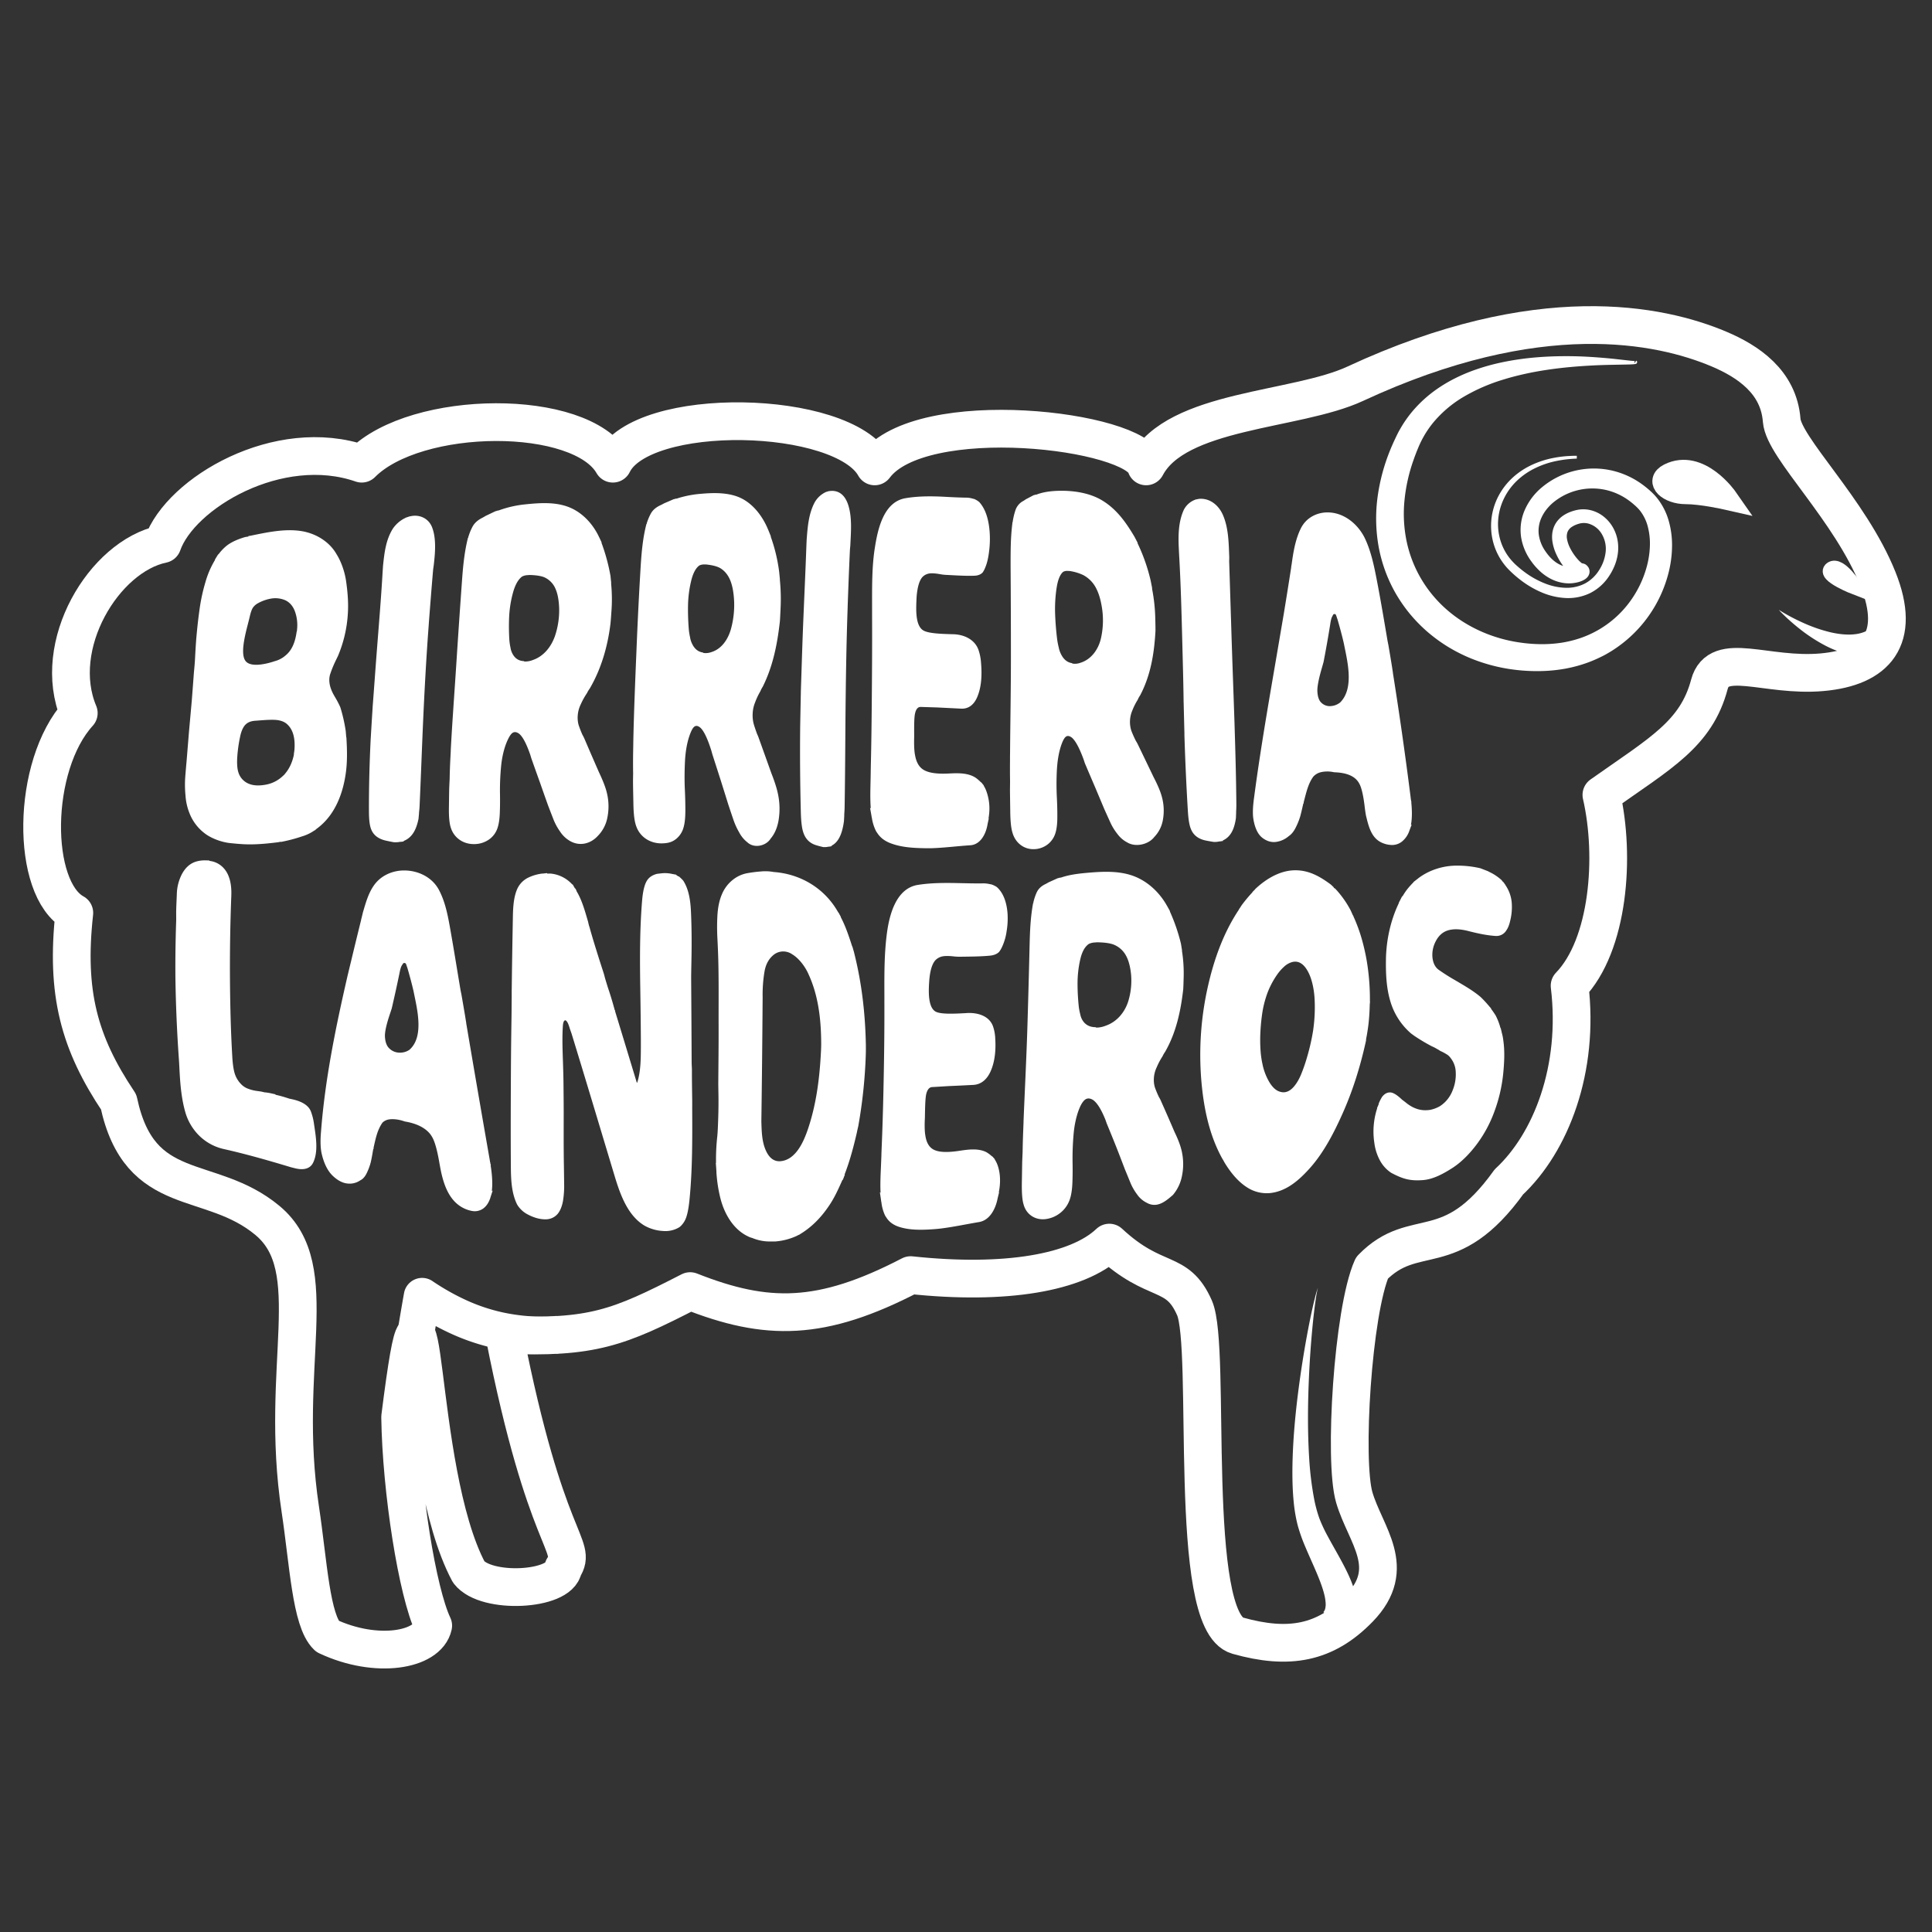 <svg xmlns="http://www.w3.org/2000/svg" viewBox="0 0 2048 2048"><rect x="0" y="0" width="2048" height="2048" fill="#333333" stroke="none"/><defs><style>.cls-1,.cls-2,.cls-3{fill:none;stroke:#fff;}.cls-color{fill: #fff;}.cls-1{stroke-linejoin:round;stroke-width:40px;}.cls-2,.cls-3{stroke-miterlimit:10;}.cls-2{stroke-width:24px;}.cls-3{stroke-width:15px;}</style></defs><g id="Calque_2" data-name="Calque 2"><path class="cls-1" d="M1888.66,445.6c2.19,28.92,72.51,94.45,102,168.06,25.43,63.41-1.89,93.83-59.18,98.93-59.37,5.3-109.81-23.23-119.44,12.84-14.09,52.78-51.68,72.76-114.49,117.19,15.07,65.36,7.8,159.4-33.71,202.3,10.72,88.46-19.92,166.58-64.34,207.94-62.67,87.32-99.58,44.43-145.14,91.17-20.34,45.77-30.18,204.54-18.76,243.35,11.77,40,47,74.56,5.2,117.67-36,37.1-74.58,44.07-128.82,28.81s-27.12-305.08-45.76-347.45-41.14-23.44-90.3-69.2c-33.89,32.2-110.29,45.19-210.63,34.46-94.6,49.16-152.35,49.14-233.7,16.94-75.93,39-103.82,50.26-197,46.37,43.87,223.47,78.34,222.7,62.46,247.28-3.39,23.73-81.75,28.15-100.13,4.22-59-110.17-43.63-394.88-72.76-164.37,1.14,78.21,18.17,185.53,35.07,221.15-5.62,26.1-60.09,35.74-112.34,11.19-17.25-16.43-20-77.94-28.6-134.81-22.95-151.62,26.29-255-34.72-305.87s-135.44-20.54-157.79-125.62c-42-62.71-56.31-115.7-47-200.45-46.29-25.42-46.18-155.87,4.73-211.8-30.12-71.77,26.72-166.19,88.71-179.12,19-54.24,123.09-115.8,211.23-85.26,57.72-58.12,232.32-59.35,266.22,0,30.51-62.74,243.63-58.19,277.53,2.86,49.16-66.14,277.53-38.6,287.75,0,32.2-61,158.91-58.46,221.63-87.59,194.55-90.39,323.3-63.11,385.64-36.77C1852.91,383,1885.57,404.74,1888.66,445.6Z"/><path class="cls-color" d="M1397.05,1365a111.47,111.47,0,0,0-2.14,11.16c-.57,3.74-1.07,7.49-1.54,11.25-.93,7.51-1.71,15-2.41,22.58q-2.09,22.62-3.19,45.27c-1.46,30.17-1.85,60.42,0,90.23a340.31,340.31,0,0,0,5.34,43.84,140.63,140.63,0,0,0,5.49,20.26,157.54,157.54,0,0,0,8.9,19c3.45,6.43,7.19,12.94,10.93,19.67s7.52,13.68,11,21.21c1.73,3.76,3.37,7.69,4.83,11.89a82.52,82.52,0,0,1,3.53,13.6,54,54,0,0,1,.34,16.26,43.36,43.36,0,0,1-6.46,17.5l-28.87-19.79a8.07,8.07,0,0,0,1.9-3.46,19.2,19.2,0,0,0,.52-6.39,47.59,47.59,0,0,0-1.36-8.57c-.73-3.06-1.7-6.26-2.83-9.51-2.26-6.51-5.09-13.23-8.08-20.07s-6.17-13.83-9.21-21.09a178.71,178.71,0,0,1-8.18-23.12,163.54,163.54,0,0,1-4.14-24.14c-.79-7.93-1.2-15.77-1.35-23.56s-.07-15.53.17-23.24c1-30.83,4.4-61.2,8.79-91.36q3.32-22.61,7.58-45c1.44-7.47,2.94-14.93,4.6-22.35.83-3.71,1.69-7.41,2.63-11.09A112.32,112.32,0,0,1,1397.05,1365Z"/><path class="cls-color" d="M432.21,1483.21a113.32,113.32,0,0,1-4-14.2c-.56-2.4-1-4.79-1.48-7.19s-.93-4.79-1.31-7.19c-.77-4.78-1.55-9.58-2.15-14.36s-1.24-9.56-1.74-14.33c-.26-2.39-.48-4.77-.71-7.16-.11-1.19-.26-2.39-.3-3.56a16.8,16.8,0,0,1,.27-3.48c.45-2.28,1.25-4.5,1.64-6.78l1.14-6.85c1.53-9.14,3.09-18.2,4.74-27.4a19.48,19.48,0,0,1,30-12.78l.11.08A248.23,248.23,0,0,0,495,1378.59a192.16,192.16,0,0,0,39,12.84,204.59,204.59,0,0,0,41.12,4.32l5.24,0c1.75,0,3.5-.1,5.25-.14a8.16,8.16,0,0,0,1.31-.09c.44-.09.87-.26,1.31-.38a2.87,2.87,0,0,1,2.66.47c1.82,1.07,3.67,2.05,5.54,3.06,7.49,4.15,15.35,8.32,23.71,13.29a129.36,129.36,0,0,1-21.33,18.3c-1.9,1.28-3.82,2.58-5.77,3.8a3.71,3.71,0,0,1-3,.77c-.51-.08-1-.19-1.53-.23a11,11,0,0,0-1.52,0c-2,0-4,.14-6.07.15l-6.1,0a243.33,243.33,0,0,1-48.91-5.17A231.06,231.06,0,0,1,479,1414.16a286.38,286.38,0,0,1-42.35-23.78l30.06-12.71c-1.6,8.88-3.15,17.91-4.65,26.87l-1.11,6.74c-.36,2.25-.28,4.56-.57,6.82a15.65,15.65,0,0,1-.82,3.32c-.4,1.09-.9,2.15-1.37,3.23l-2.83,6.46c-1.88,4.3-3.84,8.6-5.77,12.91s-3.9,8.61-5.83,12.93l-5.88,13C436,1474.3,434,1478.64,432.21,1483.21Z"/></g><g id="Calque_3" data-name="Calque 3"><path class="cls-color" d="M1734.43,382.31a2.36,2.36,0,0,1,.69.62c.71.28.05,2.69-.53,2.51a2.76,2.76,0,0,1-.8.34l-.51.12c-.61.11-1.14.16-1.67.21-1,.09-2.07.14-3.09.19-2,.07-4,.11-6,.15l-12,.23c-8,.13-15.94.38-23.87.81-15.85.86-31.62,2.26-47.16,4.62-7.76,1.16-15.47,2.56-23.08,4.25s-15.13,3.61-22.5,5.9a194,194,0,0,0-41.74,18,123.19,123.19,0,0,0-33.27,28.18,106.26,106.26,0,0,0-11.68,17.88c-.82,1.58-1.59,3.19-2.33,4.81-.37.82-.72,1.61-1.08,2.46l-1.08,2.62-1.08,2.61-1,2.64c-.68,1.75-1.34,3.51-1.94,5.29a180.08,180.08,0,0,0-9.86,43.28,144,144,0,0,0,2.12,43.26,131.64,131.64,0,0,0,15.24,39.83A133.47,133.47,0,0,0,1533.35,646c21.54,18.92,49.13,31.08,78.16,35.15a163,163,0,0,0,22,1.69,136.43,136.43,0,0,0,21.61-1.51,119.68,119.68,0,0,0,20.81-5.16,109.81,109.81,0,0,0,19.36-9,108.62,108.62,0,0,0,31.79-28.48A112.51,112.51,0,0,0,1745.81,600a94.4,94.4,0,0,0,3.13-21,71.19,71.19,0,0,0-2.12-20.44,46.22,46.22,0,0,0-8.32-17.21c-.5-.57-1-1.19-1.49-1.75l-.78-.83c-.25-.27-.52-.56-.86-.87l-1.9-1.82-2-1.73a76.82,76.82,0,0,0-8.33-6.23,66.71,66.71,0,0,0-18.77-8.24,65.32,65.32,0,0,0-58.14,13,51.79,51.79,0,0,0-6.93,7.21,43,43,0,0,0-5.09,8.25,33.62,33.62,0,0,0-3.06,18.19,40.36,40.36,0,0,0,7.13,17.94c3.87,5.72,8.69,10.58,14.07,13.46a25.4,25.4,0,0,0,8.4,2.84,21.18,21.18,0,0,0,8.37-.4,12.16,12.16,0,0,0,1.54-.53c.17-.07.31-.16.18-.06a4.11,4.11,0,0,0-.65.57,7.27,7.27,0,0,0-1.12,1.5c-.31.65-2.15,3.57.06,8,2.5,3.7,4.51,3.55,5.17,3.88a6.52,6.52,0,0,0,1.43.16h-.51a9.44,9.44,0,0,1-1.69-.19,12.68,12.68,0,0,1-3.75-1.36,22.83,22.83,0,0,1-3.86-2.64,46.87,46.87,0,0,1-5.2-5.13,67.92,67.92,0,0,1-4.22-5.36,70.45,70.45,0,0,1-6.79-11.72,49.74,49.74,0,0,1-4.11-13.66,33.66,33.66,0,0,1-.18-7.8,27.6,27.6,0,0,1,2.06-8.1,25.88,25.88,0,0,1,4.65-7.13,29,29,0,0,1,6.23-5.09,37.21,37.21,0,0,1,6.69-3.22,47.53,47.53,0,0,1,7-2,33.3,33.3,0,0,1,15.16.6,36.1,36.1,0,0,1,13.14,6.83,39.85,39.85,0,0,1,9.33,11,42.46,42.46,0,0,1,4.92,13.31,45.62,45.62,0,0,1,.45,13.93,51.8,51.8,0,0,1-3.4,13.19,61.46,61.46,0,0,1-6.25,11.75,51.64,51.64,0,0,1-20.08,17.74,53.45,53.45,0,0,1-26,5.07,74.3,74.3,0,0,1-25-5.9,101.55,101.55,0,0,1-21.75-12.62,120.43,120.43,0,0,1-9.55-8c-1.53-1.4-3-2.86-4.5-4.42s-2.86-3.19-4.16-4.89A65.53,65.53,0,0,1,1583,575.34a67.63,67.63,0,0,1-2-25.19,68.63,68.63,0,0,1,7.26-24,71.94,71.94,0,0,1,15.14-19.77A80.82,80.82,0,0,1,1624,492.72a98.44,98.44,0,0,1,23.3-7.4q6-1.14,12.06-1.67c4-.34,8.08-.5,12.12-.51l0,3q-5.93.23-11.81.91c-3.91.49-7.8,1.17-11.63,2a93.44,93.44,0,0,0-22,7.86,75.24,75.24,0,0,0-18.79,13.44A65.8,65.8,0,0,0,1594,529a64.87,64.87,0,0,0-3.94,10.68,62.43,62.43,0,0,0-1.91,11.17,59.87,59.87,0,0,0,2.45,22.29,57.37,57.37,0,0,0,10.53,19.57,64.91,64.91,0,0,0,7.93,8,112.21,112.21,0,0,0,9,7.11,92.4,92.4,0,0,0,20,10.79,64.08,64.08,0,0,0,21.58,4.48,42.18,42.18,0,0,0,20.44-4.53,39.58,39.58,0,0,0,15-14.14,44.27,44.27,0,0,0,7-19.55,30.76,30.76,0,0,0-4.2-18.92,24.06,24.06,0,0,0-14.4-11,18.75,18.75,0,0,0-8.59-.09,32.83,32.83,0,0,0-4.52,1.47,23.44,23.44,0,0,0-4,2.1,11.81,11.81,0,0,0-4.74,5.49,14.56,14.56,0,0,0-.5,7.65,34.17,34.17,0,0,0,3.11,9.13,54.33,54.33,0,0,0,5.49,8.84c1,1.39,2.17,2.72,3.31,4a30.57,30.57,0,0,0,3.41,3.19,6.46,6.46,0,0,0,1.09.73c.05,0,0,0-.12-.06a4.24,4.24,0,0,0-.84-.25c-.16,0-.51-.08-.94-.1-.69,0-.39,0,.24,0a9.74,9.74,0,0,1,2.17.24c.9.39,3.17.33,5.79,4.25a8.73,8.73,0,0,1,0,8.7,10.18,10.18,0,0,1-1.58,2.09,12.45,12.45,0,0,1-1.82,1.52,19.84,19.84,0,0,1-2.43,1.41,27.21,27.21,0,0,1-4.07,1.57,38.13,38.13,0,0,1-15.38,1.28,43.2,43.2,0,0,1-14.35-4.36,52.39,52.39,0,0,1-11.82-8.28,66.91,66.91,0,0,1-9.11-10.37,59.13,59.13,0,0,1-10.9-26,52.84,52.84,0,0,1,4-28.63A65.37,65.37,0,0,1,1633,517.85,86.14,86.14,0,0,1,1709.61,499a88.43,88.43,0,0,1,25.2,10.44,96.88,96.88,0,0,1,11,7.89l2.57,2.18,2.48,2.27c.4.36.84.8,1.27,1.25l1.3,1.32c.86.89,1.64,1.84,2.46,2.76A69.13,69.13,0,0,1,1769,552.41a94.38,94.38,0,0,1,3.43,27,119,119,0,0,1-3.35,26.37,137.71,137.71,0,0,1-60,83.82c-1.85,1.22-3.79,2.29-5.7,3.42s-3.88,2.15-5.88,3.1c-4,2-8,3.75-12.15,5.39a147.32,147.32,0,0,1-25.47,7.19,164.4,164.4,0,0,1-26.11,2.66,191.31,191.31,0,0,1-25.88-1.14,182,182,0,0,1-50.38-13,173.69,173.69,0,0,1-23.36-12.05,170.54,170.54,0,0,1-21.27-15.64,165.06,165.06,0,0,1-18.51-19,160.15,160.15,0,0,1-15.08-21.86,155.61,155.61,0,0,1-11.12-24.11,158.36,158.36,0,0,1-6.86-25.58,170.62,170.62,0,0,1-1-52.24,204.5,204.5,0,0,1,13.29-49.55c.78-2,1.62-3.92,2.48-5.86l1.28-2.91,1.35-2.86,1.35-2.87c.46-1,1-2,1.47-3,1-2,2.08-3.91,3.2-5.83a125.16,125.16,0,0,1,15.66-21.43,135.54,135.54,0,0,1,19.47-17.61,154.12,154.12,0,0,1,22-13.51,179.44,179.44,0,0,1,23.39-9.83,222.91,222.91,0,0,1,24.07-6.78c8.09-1.8,16.22-3.21,24.36-4.29s16.29-1.79,24.43-2.26a415.08,415.08,0,0,1,48.63.25c8,.5,16.08,1.19,24.08,2l12,1.34c2,.23,4,.45,5.93.64,1,.1,2,.19,2.91.25.47,0,.94,0,1.32,0h.23s.09,0-.1.08c-.34-.27-.89,1.81-.38,1.89.19.23.17.15.14.13Z"/><path class="cls-2" d="M1830.17,528.35s-28.68-41.25-60.73-25.21c-14.37,7.2,0,19.29,17.33,19.29S1830.17,528.35,1830.17,528.35Z"/><path class="cls-color" d="M1885.6,646.38c.93.69,2.08,1.37,3.13,2s2.16,1.3,3.25,1.93c2.18,1.26,4.38,2.47,6.6,3.65q6.64,3.51,13.48,6.55a159.88,159.88,0,0,0,27.68,9.57c9.26,2.2,18.62,3.23,26.91,2.18a37.65,37.65,0,0,0,11.24-3.08,27.93,27.93,0,0,0,8.36-5.92l17.24,24.56a56.43,56.43,0,0,1-18.81,6.72,62.94,62.94,0,0,1-18.61.22,82.94,82.94,0,0,1-16.72-4.1,113.77,113.77,0,0,1-14.95-6.56A172.72,172.72,0,0,1,1908.18,667q-6.08-4.77-11.76-9.9-2.84-2.56-5.57-5.23c-.91-.88-1.81-1.78-2.7-2.68S1886.32,647.3,1885.6,646.38Z"/><path class="cls-3" d="M1967.25,623.26s-35.26-13.56-26.1-20.34S1967.25,623.26,1967.25,623.26Z"/></g><g id="Calque_4" data-name="Calque 4"><path class="cls-color" d="M367.23,782.32c.66,11.34,1,22.61-.25,33.87-2.7,23.57-11.4,47.91-31.37,62.38l-1.55,1.35-1.53.9a44,44,0,0,1-12.15,5.72,169.07,169.07,0,0,1-22.05,5.84l-1.49,0-1.81.4c-11.37,1.42-22.68,2.58-34.1,2.23-5.82-.18-11.61-.75-16.92-1.29-8.71-.88-19.78-4.8-26.86-10.23a49,49,0,0,1-16.49-22,60,60,0,0,1-4-18,119.3,119.3,0,0,1-.45-17.47c.3-4.55.81-10.7,1.52-18.51q1.31-16,2.62-32.09,1.47-16.21,2.92-32.44,1.16-14.85,2.25-29.71c.25-3,.8-7.8,1.16-14,.44-8,.88-17.06,1.78-26.74.86-9.32,1.94-18.7,3.27-28a192,192,0,0,1,6-27.31,95.64,95.64,0,0,1,10.11-23.51l0-.51.32-.56,3.47-5.61-.35,1.07a47.64,47.64,0,0,1,9.78-10.23c4.85-3.54,11.34-6.41,19-8.62l3.23-.49,0-.52.88-.13,1.47-.23c17.3-3.56,35.79-7.58,53.22-5,15.13,2.21,30.19,10.84,38,24.78,5.09,8.1,8.65,18.94,10,28.26,1.72,12,2.65,23.59,1.83,35.24a135.86,135.86,0,0,1-10.51,44.39q-1,2-2.7,5.54a117.64,117.64,0,0,0-5.59,13.9c-1.85,6.41-.52,13.66,3.84,21.52.35.61.87,1.52,1.57,2.72a95.25,95.25,0,0,1,5.46,10.49,169.62,169.62,0,0,1,5.72,25.16l.5,6.1C367.11,781.48,367.15,781.76,367.23,782.32ZM264.78,653.45c-2.56,11.6-11.91,39.69-3.88,47.94,6,6.1,21.57,2.47,30.43-.55a28.12,28.12,0,0,0,11.82-6.43c6-5,9.74-13.19,11.27-24.57.14-.4.21-.61.36-1l.09-1.45a42.67,42.67,0,0,0-2.5-20c-2.49-6.16-6.58-10-11.52-11.72a26.84,26.84,0,0,0-12.45-1.31,44.25,44.25,0,0,0-14.57,4.88,15.9,15.9,0,0,0-5.53,4.62Q266.38,646.53,264.78,653.45Zm37.44,166.64q6.72-7.85,9.25-19.77l.12-1.82a37.76,37.76,0,0,0,.59-4.58c.76-11.56-1.6-20.13-7.1-25.55-3.29-3.43-8.27-5.19-14.91-5.34-3.13-.06-6.87.05-11.21.37l-8.58.63c-4.55.33-8,1.79-10.36,4.32s-4.18,6.53-5.33,11.85a150.93,150.93,0,0,0-3.2,22.49c-.42,6.87,0,12.35,1.2,16a18.94,18.94,0,0,0,11.37,12.24c4.39,1.79,10.3,2.22,17.53.87a34.89,34.89,0,0,0,18.41-9.4A10.46,10.46,0,0,0,302.22,820.09Z"/><path class="cls-color" d="M444.78,854.43c-.08,2-.29,4.26-.6,6.87l0,.49-.05,1-.55,5.88,0-.49A50.55,50.55,0,0,1,441.8,875q-4.1,12.72-14,16.47l.28.49-3.27.44h-.89a20.87,20.87,0,0,1-4.16.42l-2.06,0c-2.16-.35-4.8-.88-7.92-1.56q-12.58-2.6-16.3-12.13c-1.6-3.82-2.34-10.05-2.38-18.53-.11-25.41.57-51.16,1.82-76.72,0-.57.05-.86.09-1.44.11-1.91.17-2.87.28-4.8q.66-11,1.42-23.11l.3-4.83c0-.58.05-.87.09-1.45,1.46-18.86,2.78-37.81,4.23-56.6,2.21-28.55,4.66-57.29,6.3-86,.16-2.44.25-3.66.41-6.1,1.43-13.54,2.92-27,10.21-38.86A33.37,33.37,0,0,1,430,548.89l-.29,0,4.54-1.52.59-.06c9.79-2.35,19.45,2.13,23.13,11.5,4.77,12.11,3.28,27.84,1.79,40.6-.24,1.65-.36,2.47-.59,4.11-1.62,18.58-3.06,37.18-4.49,55.78-.11,1.61-.16,2.42-.27,4-2.64,35-4.51,70.07-6.06,105C447.11,797,446.09,825.76,444.78,854.43Z"/><path class="cls-color" d="M643.21,840.09a59.71,59.71,0,0,1,.49,27.27,37.53,37.53,0,0,1-10.14,18.89c-7.8,8.51-19.64,11.14-29.74,5a30.9,30.9,0,0,1-10.08-9.71,61.92,61.92,0,0,1-6.67-12c-1.44-3.66-3.51-9-6.16-15.89-3.4-9.56-5.08-14.32-8.41-23.81-3.77-10.51-5.64-15.74-9.32-26.16l-1.07-3.57c-4-11.56-7.81-18.93-11.66-22.18-2.51-1.94-4.85-2.36-6.84-1.23-1.83,1.06-3.78,3.94-5.79,8.45-3.69,8.18-5.8,18.34-6.63,27.09A263.2,263.2,0,0,0,530,841.15c.17,9.07,0,16-.18,20.48-.27,7.17-1.19,12.82-2.72,16.91a23.92,23.92,0,0,1-8.55,11.24,27.56,27.56,0,0,1-16.12,5c-11.15.08-21-6.35-24.49-17.21-1.6-4.66-2.23-12-2.06-21.95.1-5.94.16-12.79.32-20.44l.05-1c.15-3.39.23-5.09.4-8.48q.17-10,.73-21c.18-3.4.26-5.1.44-8.5l0-1c.81-15.37,1.81-30.72,2.84-46.07,1.07-15.91,2.19-31.83,3.21-47.76q2.83-43.85,6-87.66c1.09-14.69,2.58-29.48,6.23-43.79l.3,0c0-.41.05-.61.08-1l.38-1a58.1,58.1,0,0,1,4-9.56q3.12-5.91,10.82-9.67c1.44-.81,2.48-1.41,3.11-1.81l10.47-5,.3,0,2.13-.69.89-.08,1.84-.66A114.22,114.22,0,0,1,557,534.62c15.77-1.62,33.4-2.87,48.45,4,13.2,6,23.5,17.64,29.59,30.7l.26.48,2.53,5.38-.3,0a201.7,201.7,0,0,1,9.62,35.37c.28,2.84.43,4.25.72,7.1,0,.41,0,.61-.06,1a168,168,0,0,1,.34,29.23c-.28,4.08-.56,8.47-1,13-2.9,24.1-9.74,48-22,69a30.79,30.79,0,0,0-2.94,4.88,75.65,75.65,0,0,0-6.58,11.86,31.91,31.91,0,0,0-3.23,12.19,29.45,29.45,0,0,0,.86,9.38A106.25,106.25,0,0,0,617.45,779a36.57,36.57,0,0,1,2.3,4.63q7.49,17.46,15.12,34.84C639,827.22,641.86,834.44,643.21,840.09ZM556,701.23a21.93,21.93,0,0,0,9-1.65c11.53-4,19.35-14.16,23.24-25.25a85.47,85.47,0,0,0,4.5-29.05c-.25-8.49-1.48-15.7-3.9-21.17a23.13,23.13,0,0,0-12.14-12.29q-5.46-2.1-15.49-2.31l-2.38.2a13.3,13.3,0,0,0-5.42,1.47q-6.25,4.61-9.69,17.34a117.41,117.41,0,0,0-4,25.25,235.87,235.87,0,0,0,.18,24.15,58.56,58.56,0,0,0,1.23,8.56,19.23,19.23,0,0,0,1.2,4.49q3.86,9.4,12.76,9.81Z"/><path class="cls-color" d="M824.78,842.17a74.72,74.72,0,0,1,.47,27.79c-1.37,7.47-4,13.87-8.24,18.84-4.85,8-17.5,10.81-24.65,4.18a32.29,32.29,0,0,1-8.68-10.38,75.71,75.71,0,0,1-5.92-12.75q-2-5.79-5.67-16.82c-3.16-10.13-4.74-15.2-7.92-25.31q-4.49-14-9-28c-.42-1.53-.63-2.3-1.06-3.83q-5.82-18.58-11.27-24.11c-2.37-2.23-4.55-2.84-6.35-1.8s-3.38,3.86-5.11,8.48c-3.25,8.68-4.81,19.17-5.26,28.23-.5,10-.62,20.66-.13,30.68.46,9.67.52,17.08.52,21.81,0,7.63-.65,13.63-1.92,17.95A23.6,23.6,0,0,1,717.09,889c-4.06,3.37-8.28,4.84-15,5-12.22.38-23.39-6.22-27.6-18-1.92-5-2.87-13-3.06-23.72-.11-6.43-.3-13.84-.41-22.09,0-.43,0-.65,0-1.08,0-3.66.07-5.48.12-9.14q-.18-10.74,0-22.53c.07-3.64.1-5.46.17-9.1,0-.42,0-.64,0-1.07.31-16.33.83-32.68,1.43-49,.61-16.68,1.3-33.39,2-50.08q1.78-44.77,4.5-89.5c.94-14.5,2.33-29.12,6-43.22h.29c0-.41,0-.61.08-1l.38-1a54.53,54.53,0,0,1,4-9.2q3.12-5.64,10.76-9c1.44-.73,2.46-1.28,3.08-1.64,3.46-1.5,7-3,10.34-4.48h.28l2-.59.84,0,1.73-.58a112.94,112.94,0,0,1,24.75-4.59c14.28-1.24,31.08-1.46,44.09,5.89,12.57,7.11,21.53,19.93,26.81,33.17l.23.52c.93,2.3,1.39,3.46,2.33,5.76h-.27a176,176,0,0,1,9,37.55c.29,3,.44,4.47.74,7.45l0,1.07a205,205,0,0,1,.72,30.42c-.2,4.23-.38,8.74-.7,13.37-2.7,24.06-7.29,47.58-18.21,69.4a28.27,28.27,0,0,0-2.49,4.78,73.87,73.87,0,0,0-5.55,11.71,35.37,35.37,0,0,0-2.63,12.34,36.7,36.7,0,0,0,.9,9.76q1,3.81,3.8,11.48a44.21,44.21,0,0,1,2,4.94q6.62,18.39,13.19,36.79C821.29,828.82,823.65,836.35,824.78,842.17Zm-79-150a17.33,17.33,0,0,0,8.3-.92c11-3.33,17.63-13.67,20.65-24.07a96.28,96.28,0,0,0,3.48-29.6c-.41-8.77-1.65-16.29-4-22.12-2.49-6.23-6.38-10.8-11.33-13.56-3.38-1.72-8.15-2.9-14.36-3.54h-2.21a10.92,10.92,0,0,0-5,1.08c-3.85,2.78-6.79,8.38-8.77,16.82a120.7,120.7,0,0,0-3.2,25.44c-.16,8.52.14,16.85.77,24.87a69.1,69.1,0,0,0,1.39,9,23.71,23.71,0,0,0,1.25,4.77c2.6,6.72,6.69,10.51,12.2,11.31Z"/><path class="cls-color" d="M895.33,855.62q-.06,3.25-.39,7.58v.54c0,.43,0,.65,0,1.08-.15,2.59-.22,3.89-.37,6.49v-.54a67.86,67.86,0,0,1-1.4,7.55q-3.28,14-11.74,18.15l.24.55-2.8.48-.77,0a13.79,13.79,0,0,1-3.57.46l-1.79,0c-1.86-.41-4.15-1-6.86-1.79q-10.95-3-14.42-14c-1.48-4.39-2.3-11.53-2.55-21.28-.74-29.05-1-58.29-.72-87.45,0-.65,0-1,0-1.62l.1-5.42q.23-12.45.52-26c0-2.16.07-3.24.11-5.41,0-.64,0-1,0-1.62.71-20.85,1.31-41.78,2.1-62.56,1.17-30.64,2.71-61.5,3.79-92.26.11-2.57.17-3.85.28-6.41,1.06-13.57,2-27.29,8.49-39.57a26.23,26.23,0,0,1,11.66-10.88h-.25l3.83-1.14h.51c9.28-1.23,16.12,3.68,19.68,14.33,4.47,13.39,3,29.2,2.36,43.4l-.4,4.34c-.94,19.87-1.68,39.75-2.4,59.63,0,1.74-.07,2.61-.12,4.34-1.31,38.08-1.86,76.25-2.22,114.3C896,792.41,895.85,824,895.33,855.62Z"/><path class="cls-color" d="M1045.16,837.53a53.75,53.75,0,0,1,3.35,25.33c-.16,1.72-.41,3.33-.61,4.73h.27l-1.15,5.26c-.12.63-.18.94-.29,1.57-1.67,9.51-7.27,20.88-18.16,21.59-13.25.86-27.35,2.65-40.27,3.1-4.8.16-9.28,0-12.63-.09-10.51-.32-21.57-1.31-31.64-5.16-6-2.29-10.68-5.72-13.81-10.45-.5-.72-1-1.45-1.49-2.18a46.37,46.37,0,0,1-4.56-14.65l-.25-.54c0-.22,0-.33,0-.54-.64-3.69-1-5.53-1.61-9.21l.75.55c-.78-9.86-.41-19.83-.22-29.69.09-4.31.14-7.37.17-9.18,0-.43,0-.65,0-1.08.05-2.59.08-3.89.13-6.48.49-20.36.74-40.81.93-61.09.29-31.9.53-64.05.37-96.08,0-1.81,0-5.28,0-10.34,0-20.8-.27-42.41,3-62.69,3-18.8,9-48.05,32.29-52.07,14.19-2.45,29.13-2.22,43.5-1.42q12.5.69,20.13.8a24.39,24.39,0,0,1,8.36,1.25h.5a19.84,19.84,0,0,1,5.91,3.51c7.56,8.4,10.06,20.53,10.93,31.42a102.41,102.41,0,0,1-.49,20q-1.24,10.91-4,17.49a25.91,25.91,0,0,1-2.79,5.49c-1.87,2.17-4.92,3.48-8.87,3.61-9.72.34-20.22-.4-30-.88a50.07,50.07,0,0,1-6.27-.73c-5.86-1.07-10.49-1.27-13.29-.36a12.5,12.5,0,0,0-5.83,3.7c-2.06,2.46-3.73,6.58-4.75,12a70.81,70.81,0,0,0-1.19,9.84c-.41,10.21-1.94,29.75,7.7,34.72,4.49,2.32,13.64,3.18,24.84,3.55l5.34.17c11.88,0,24.11,5.28,28,17.29a53.57,53.57,0,0,1,2.49,13.12c1,12,.69,25-4,36.07-3.53,8.43-9.34,12.65-16.75,12.43l-25.77-1.29-17.42-.54c-2.9-.09-5,2.24-6,6.84-1,4.24-1,12.46-.94,23.71,0,2.11-.08,4-.09,5.38-.05,7.11.37,12.22,1,15.1,1.24,7.21,4,12.31,8.45,15.25,5.56,3.71,14.72,4.88,26.78,4.32,9.3-.44,20.11-1.08,28.66,4.21a38.86,38.86,0,0,1,5.73,4.85l.79.54,2.6,3.21h-.27A29.49,29.49,0,0,1,1045.16,837.53Z"/><path class="cls-color" d="M1231.45,844.05a55,55,0,0,1,1.19,25.49,34.56,34.56,0,0,1-9.11,17.77c-6.17,8-19.86,11.05-28.61,5.69a30.12,30.12,0,0,1-10.31-8.82,59,59,0,0,1-7.11-11.28c-1.59-3.47-3.87-8.5-6.86-15.15-3.85-9.18-5.79-13.79-9.67-23q-5.54-12.88-11-25.78l-1.18-3.63c-4.29-11.74-8.31-19.45-12.08-23-2.45-2.12-4.66-2.69-6.44-1.65s-3.32,3.81-5,8.32c-2.74,7.65-4.35,16.82-4.94,27.35a280.78,280.78,0,0,0,0,29.3c.47,9.18.51,16.18.48,20.64,0,7.21-.75,12.88-2.08,17a23.9,23.9,0,0,1-7.71,11.44,24.49,24.49,0,0,1-14.87,5.41c-11,.34-19.87-6.9-22.85-17.39-1.56-4.85-2.29-12.57-2.4-23-.07-6.24-.2-13.44-.29-21.49,0-.42,0-.63,0-1l.1-8.93q-.17-10.51-.06-22.13c0-3.59,0-5.39.07-9,0-.42,0-.64,0-1.06.13-16.3.35-32.62.54-48.91.19-17,.36-34.08.35-51.12q0-47.6-.33-95.19c0-15.94-.12-32.07,2.12-47.9h.25v-1.14c.09-.45.14-.68.24-1.13a68,68,0,0,1,2.63-10.22,17,17,0,0,1,8.36-9.57c1.16-.74,2-1.29,2.48-1.67l8.41-4.42h.25l1.74-.54.76,0,1.49-.54c6.12-2.17,13.52-3.29,22-3.52,15.34-.42,32.74,2,46.2,10.12,15.43,9.27,25.24,23.18,34.26,38.36l.32.58c1.31,2.53,2,3.79,3.27,6.3h-.3a192.87,192.87,0,0,1,14,39.86c.61,3.09.92,4.63,1.52,7.7l0,1.1a183.12,183.12,0,0,1,3.35,31c.11,4.25.24,8.78.22,13.4-1.31,23.87-5,47-16.27,68.43a26.37,26.37,0,0,0-2.58,4.7,67.39,67.39,0,0,0-5.76,11.48,30.68,30.68,0,0,0-1,21.24,116.62,116.62,0,0,0,4.78,10.73,38.47,38.47,0,0,1,2.51,4.57q8.15,16.89,16.27,33.8Q1229.27,836.08,1231.45,844.05ZM1137,703.44a16.64,16.64,0,0,0,8.22-.84c11.43-3.51,18.71-13.76,21.57-24.82a86.3,86.3,0,0,0,1.77-30.41c-1.16-9.06-3.18-17-6.29-23.15a32.55,32.55,0,0,0-13.92-14.59,51.27,51.27,0,0,0-14.55-4.36l-2.11-.08a8.68,8.68,0,0,0-4.71,1c-3.43,2.87-5.77,8.85-7.06,17.87a150.31,150.31,0,0,0-1.44,27c.34,9,1.07,17.68,2.06,26a80.18,80.18,0,0,0,1.76,9.27,26,26,0,0,0,1.43,4.91q4.21,10.39,12.44,11.67Z"/><path class="cls-color" d="M1310.59,853.57q0,2.94-.24,6.86v.49c0,.39,0,.59,0,1l-.25,5.87v-.49a53.3,53.3,0,0,1-1.36,6.86c-2.19,8.49-6.35,14.05-12.5,16.75l.28.49-3.08.53-.85,0a19.78,19.78,0,0,1-3.94.55l-2,0c-2.08-.29-4.63-.74-7.66-1.33-8.16-1.48-13.67-5.44-16.42-12-1.76-3.91-2.83-10.39-3.37-19.25-1.62-26.72-2.84-53.81-3.67-80.74,0-.61,0-.91,0-1.52,0-2-.07-3.05-.12-5.08q-.27-11.7-.62-24.53c0-2.06-.08-3.08-.14-5.14,0-.62,0-.93,0-1.54-.27-20.15-.85-40.34-1.36-60.44-.8-30.91-1.58-62-3.38-92.91-.13-2.66-.2-4-.33-6.66-.65-13.75-.5-28.45,5.45-41.17a22.24,22.24,0,0,1,12.23-10.57l-.3,0,4.32-.85.58,0c11.2-.55,20.1,7.19,24.4,16.95,6.06,13.79,6.22,29.83,6.8,44.7,0,1.75,0,2.62-.09,4.36q.93,29.53,1.86,59.07l.15,4.23c1.06,36.2,2.46,72.4,3.65,108.59C1309.53,795.66,1310.38,824.62,1310.59,853.57Z"/><path class="cls-color" d="M1495.66,874.49l.82-.44c-1,2.55-1.46,3.83-2.43,6.39l-.31.91a25.18,25.18,0,0,1-7.5,10.66,16.77,16.77,0,0,1-11.08,3.71,26.62,26.62,0,0,1-9.34-2c-12.33-4.84-15.07-18-17.87-29.36-.46-2.52-1-6.16-1.54-10.87-1.41-11.32-3.32-19-5.55-22.89a17.19,17.19,0,0,0-2.33-3.41c-4.53-5.25-12.43-8.13-23.7-8.54-.72,0-2.19-.41-4-.62-5.73-.67-10.78.27-13.46,1.47a15.72,15.72,0,0,0-5.15,3.7c-5.68,7.58-7.74,17.89-10.14,26.74l-.28,1.91h-.27q-2,9.1-3.34,13.88a71.45,71.45,0,0,1-4.53,11.22q-3.14,6.44-7.44,9.3a26,26,0,0,1-13.61,6.21c-4.93.64-9.84-.78-14.44-4.33-4.86-3.76-8-10.59-9.53-19.88-.87-5.15-.67-12.83.75-22.92,7.85-59.54,18.64-118.71,28.61-177.92,1.16-6.77,1.74-10.16,2.9-17q4-24.28,7.77-48.61a21.89,21.89,0,0,1,.45-3.17c.28-1.91.41-2.87.68-4.78.09-.64.14-1,.23-1.6,1.67-11,4-22.34,9-32.31,5.66-11.29,17.34-17.24,29.69-16.74,16.43.67,30.4,12.27,37.68,26.53,7.18,14.69,10.39,31.24,13.42,47,4,20.75,7.54,42,11.11,63l.83,4.08q1.92,11.19,3.79,22.71c.43,2.81.64,4.21,1.06,7,0,.19,0,.29,0,.49.11.6.16.9.27,1.5q10.27,64.76,18.47,129.82c.08.74.12,1.11.19,1.86.09.37.14.56.23.94,0,.18,0,.27,0,.46l.45,1.87H1496C1497,860.09,1496.85,868.07,1495.66,874.49ZM1417.14,654.7a17.55,17.55,0,0,0-1.17-3.19,1.93,1.93,0,0,0-1.14-.61,2,2,0,0,0-1.39.4,10.68,10.68,0,0,0-1.08,2c-.92,1.3-1.7,4.34-2.36,9.08-2.11,13.12-4.41,26.15-6.94,39.2-.53,2-1.42,5.12-2.66,9.39-2.84,10.21-4.12,17.48-3.93,21.78.26,5.64,1.63,9.78,4.21,12.16a12.7,12.7,0,0,0,10.43,3.54,17.63,17.63,0,0,0,9.58-3.88c15.21-15.29,7.36-44.51,3.8-62.67q-2.61-11.36-6.76-25.58C1417.49,655.66,1417.38,655.34,1417.14,654.7Z"/><path class="cls-color" d="M332.87,1191.55c1.92,13,4.89,29.39-1.1,41.24-3,5.94-9.72,8-19.15,5.59l-4.34-1.09c-23.58-7.12-47.57-14-71.25-19.29a54,54,0,0,1-31.62-20.81,56.88,56.88,0,0,1-9-18.34c-3.76-13.16-5.16-27.23-5.93-40.9-.35-6.23-.55-10.85-.76-13.82q-3.15-44.06-3.78-88.16c-.06-8.84-.05-13.23,0-22q.17-18.82.81-37.62c.07-1.89,0-5.26,0-9.77.11-6.6.51-13.22.71-19.42a48.56,48.56,0,0,1,4.14-18c2.54-5.79,6.14-10.37,10.66-13.28,4-2.57,9.06-3.84,14.83-3.88l1.24.06,1.23,0,2.46.1,0,.42a23.73,23.73,0,0,1,14.39,6.94c7.71,7.76,9.23,19.79,8.77,30.22,0,.68,0,1-.06,1.7-.07,1.87-.11,2.8-.17,4.68q-2.3,65.24-.25,130.47.52,15.54,1.39,31.08c.05.91.08,1.36.13,2.28.51,9.11,1.63,16,3.37,20.19a28.13,28.13,0,0,0,5.41,8.5,20.2,20.2,0,0,0,6.65,4.92,40.72,40.72,0,0,0,7.16,2.28c2.51.55,5.13.82,7.35,1.16,1.89.29,3.4.75,4.2.92a49.42,49.42,0,0,1,7.14,1.1l.6.13,3.87.85,0,.47q5.06,1.11,10.12,2.67l4.75,1.51c.59.13,1.9.38,3.83.83,9.92,2.29,16.21,6.49,18.67,12.15A59.16,59.16,0,0,1,332.87,1191.55Z"/><path class="cls-color" d="M521.36,1262.46l.88-.38-2.27,7c-.11.4-.16.6-.28,1-1.69,5-4.23,8.68-7.59,11.09a15.41,15.41,0,0,1-12,2.45,33.78,33.78,0,0,1-10.48-3.9c-12.94-7.43-18.56-22.14-21.71-36-.66-2.87-1.44-7-2.36-12.27-2.22-12.71-4.69-21.34-7.31-25.88a24.5,24.5,0,0,0-2.7-4c-6.44-7.57-16.55-11.06-26-12.68-.77-.13-2.34-.77-4.35-1.29-6.15-1.59-11.55-1.45-14.37-.64a13,13,0,0,0-5.33,3c-5.61,8-7.21,16.74-9.38,26.13-.07.79-.11,1.18-.18,2l-.29-.06c-1,6.14-1.87,10.81-2.62,14a60.79,60.79,0,0,1-4,10.95q-2.81,6.18-7.1,8.23a19.86,19.86,0,0,1-13.73,3.35c-5.11-.53-10.35-3.28-15.48-8.18-5.43-5.19-9.28-13.12-11.63-23.06-1.31-5.52-1.69-13.32-.83-23.2,4.25-56.08,15.68-111.44,28.27-166.15,1.46-6.09,2.19-9.13,3.68-15.23q5.16-21.6,10.51-43.15a18.23,18.23,0,0,1,.66-2.79c.39-1.68.59-2.52,1-4.21l.33-1.4c2.9-9.72,5.61-19.89,11.48-28.37,7.22-10.54,19.51-16,31.92-16.09,15.22-.11,30.56,7.24,37.66,21.53,6.91,13.45,9.48,29,12.06,43.64,3.61,20.46,6.94,41.3,10.42,62,.35,1.66.52,2.49.86,4.15q2,11.37,4,23.31c.46,2.91.69,4.36,1.16,7.27v.51l.3,1.56q12.07,71.38,24.56,142.68c.13.86.2,1.28.33,2.14.12.43.18.65.31,1.09v.52l.63,2.18-.3-.05Q522.69,1251.67,521.36,1262.46Zm-90.08-238a14.6,14.6,0,0,0-1.15-3.05,2,2,0,0,0-1.17-.6,2.36,2.36,0,0,0-1.49.35,10.4,10.4,0,0,0-1.21,1.85q-1.51,1.82-2.77,8.55-3.87,18.72-8.2,37.3c-.59,1.88-1.57,4.87-2.93,8.93-3.12,9.73-4.51,16.73-4.3,21,.27,5.56,1.75,9.81,4.51,12.46a15.54,15.54,0,0,0,11.17,4.61,17.59,17.59,0,0,0,10.23-3c16.14-14.11,7.87-44.46,4.44-62-1.72-7.44-3.91-15.74-6.56-24.84Z"/><path class="cls-color" d="M733.76,1173v1.09c.15,32.74.33,65.91-2.92,98.2-.89,8.81-2.24,15.23-3.76,19.06a22.48,22.48,0,0,1-6.5,9.24,25.53,25.53,0,0,1-7.36,3.32,28.27,28.27,0,0,1-10.16,1,45.46,45.46,0,0,1-19.55-5.51c-18.8-11-26.62-35-32.37-54.06-14.8-49.12-29.94-99.79-45.23-149.58l-1.91-5.46c-1.06-3.62-2-6-2.86-7.12q-1.92-2.79-3.22-.75c-.64.67-1.12,2.62-1.31,5.76-.76,12.28-.28,24.9.14,37.25.33,9.91.51,17.49.56,22.38.1,10.15.22,20.57.23,30.85,0,.64,0,1,0,1.6,0,18-.12,36.17.2,54.16.15,9.19.21,16,.27,20.17a99.89,99.89,0,0,1-1.17,18.14c-1,5.71-2.83,10.48-5.59,13.9a16.58,16.58,0,0,1-12.56,5.89c-6.16.17-12.91-1.78-19.15-5.11a28.12,28.12,0,0,1-11.33-10.51c-6.11-12.27-6.58-26.91-6.68-40.33-.25-35.4-.1-70.88.09-106.27.1-17,.32-34.2.59-51.09.1-5.86.12-13.2.21-21.87,0-.84,0-1.25,0-2.09,0-1,0-1.56,0-2.6,0-2.08,0-3.12.06-5.2,0-2.71.05-4.06.08-6.76q.14-11.45.22-16.64t.23-15.07q.24-14.78.52-29.58c0-1,.06-2.77.1-5.18.16-10.54.47-22.46,4.7-32A24.51,24.51,0,0,1,560.67,930,46.74,46.74,0,0,1,575,926h.63l4.36-.48V926l4,.05a35.51,35.51,0,0,1,23,11.91l-.3-1.07c1.11,1.93,1.66,2.9,2.78,4.83h.31l.62,1.07c.25.43.38.65.62,1.08v.53c6.09,10.08,9.12,21.65,12.42,32.84a43.86,43.86,0,0,0,1.57,5.94c2.54,9.28,5.4,18.51,8.26,27.65,2.95,9.41,5.29,16.54,6.81,21.27q.33,1.09,1.31,4.91c1.18,3.93,1.77,5.9,3,9.84q3,8.77,5.64,18.09l1.68,6,.33,0v1.08q11.52,37.71,22.94,75.46c.23,0,.34.2.35.56.22-.71.45-1.41.68-2.13,3.28-11.77,3.28-24.21,3.33-36.21,0-3.23,0-5.8,0-7.62-.1-18.35-.34-36.76-.63-55.08-.48-30.67-.58-61.75,1.94-92.27.9-10.86,2.86-18.36,5.93-22.38,2.21-2.89,5.53-4.94,10-6.06l5-.58a34.66,34.66,0,0,1,11.53.84,7.38,7.38,0,0,1,2.51.63v-.55L719,929h.56a39,39,0,0,1,4.72,4.55c6.11,9.5,7.64,21.67,8.16,32.66.73,15.68.84,31.69.59,47.3-.18,10.88-.41,19.23-.37,24.72q.32,43.62.51,87.24c0,1.46.1,4,.29,7.66v1.64c0,.66,0,1,0,1.64,0,10.19.18,20.38.32,30.56v6Z"/><path class="cls-color" d="M917.78,1117.94a530.15,530.15,0,0,1-8,76l-1.15,4.92-.3,1.63c-3.5,15.09-7.39,30-13,44.4l.22.54-.52,1.1c-.65,1.76-1,2.64-1.62,4.4l-.23-.54c-4.47,10.08-8.94,20.15-15.38,29.18-7.8,11.35-17.63,21.44-29.49,28.54l-.74.54-2.44,1.08h.24a66.94,66.94,0,0,1-23.59,6.28l-2.41,0h-.72l-1.21,0a48.17,48.17,0,0,1-20-3.7,20.49,20.49,0,0,1-4.59-1.74c-15.76-7.47-25.26-24.39-29.29-40.76a153,153,0,0,1-4.13-27.12c0-.43,0-.64,0-1.08-.25-3.68-.38-5.52-.65-9.21l.25.55a220.83,220.83,0,0,1,1.3-28.16c.49-4.93.69-10.4.89-16s.5-14.2.4-25.33c-.05-6.46-.22-11.84-.2-15.83.14-19.82.4-39.86.33-59.66-.09-26.62.38-54.31-.67-80.18-.1-2.48-.27-6.7-.55-12.1a227.7,227.7,0,0,1-.06-25q.76-13.42,4.76-22.63a38.08,38.08,0,0,1,11.43-15.29,34.54,34.54,0,0,1,14.66-7,138.43,138.43,0,0,1,15.44-2,47.61,47.61,0,0,1,13.62.64h.52c28.24,2.3,53.19,17.37,67.32,42.16.29.44.44.66.74,1.09a4.62,4.62,0,0,1,.74,1.1q0,.54.24.54l1.47,2.73h-.25c5.31,10,8.8,20.73,12.28,31.48v-.54c.75,2.6,1.13,3.89,1.88,6.49.1.43.14.65.24,1.08,8,31.91,11.61,63.76,12.28,96.62C917.89,1110.73,917.89,1114.35,917.78,1117.94Zm-89.63-109.22a16.31,16.31,0,0,0-8.95,4.21q-6.69,5.91-8.67,16.26a146.5,146.5,0,0,0-2.1,27.89q-.45,65.87-1.36,131.71c.32,10.26.46,21,4.66,30.55,3.65,8.3,9,12.29,16,11.55,16.14-1.69,24.37-21.08,28.83-34.33,8.34-24.8,11.88-50.72,13.42-76.86.26-4.35.52-8.8.52-13.06-.05-24.55-2.65-50.4-13.25-73.53-3.31-7.82-9.94-17-17.4-21.47A16.63,16.63,0,0,0,828.15,1008.72Z"/><path class="cls-color" d="M1056.85,1233.52c2.82,6.86,4,15.61,2.72,25.51-.22,1.8-.53,3.48-.78,4.94l.28,0c-.54,2.22-.82,3.33-1.36,5.55-.15.66-.22,1-.36,1.65-2.16,10.3-8.06,22.35-19.54,24.26-13.62,2.27-27.89,5.35-41.15,6.93-4.81.58-9.32.8-12.67,1-10.23.49-21.14.39-31.15-2.91-5.78-1.91-10.27-5.1-13.18-9.69l-1.38-2.11a45.12,45.12,0,0,1-4-14.54l-.23-.54,0-.54c-.53-3.68-.79-5.52-1.33-9.2l.72.51c-.51-10,.09-20,.5-29.93q.27-6.51.37-9.24c0-.44,0-.65,0-1.09l.25-6.52c.88-20.4,1.48-40.86,1.92-61.2.7-31.7,1.14-63.58,1-95.38.05-1.79,0-5.22,0-10.22-.07-20.5,0-41.41,2.73-61.81,2.62-19.39,9.71-47.25,32.76-50.92,15.18-2.42,30.79-2.17,46-1.84,8.87.2,16.19.34,21.71.25a30.68,30.68,0,0,1,9.08.9h.54a22,22,0,0,1,6.41,3c7.85,7,10.62,18.22,11.35,28.31a81.25,81.25,0,0,1-1,18.45,57.79,57.79,0,0,1-4.78,16.54,26.12,26.12,0,0,1-3.13,5.33c-2.06,2.17-5.34,3.63-9.6,4.05-10.28,1-21.39,1-31.74,1.15a52.82,52.82,0,0,1-6.56-.32c-6.12-.68-10.92-.63-13.84.38a14.1,14.1,0,0,0-6.06,3.87c-2.14,2.48-3.89,6.53-5,11.81a73.26,73.26,0,0,0-1.3,9.6c-.67,9.64-1.93,29.2,7.54,33.22,4.58,1.95,13.91,2.09,25.52,1.52l5.56-.28c11.3-1,24.8,2.22,29,14.09a44.48,44.48,0,0,1,2.31,12.41c.79,11.9-.11,24.68-5.06,35.55-4,8.67-10.1,13.44-17.78,14-10.71.57-16,.83-26.45,1.27-7.11.45-10.64.66-17.65,1.06-2.92.16-5,2.63-6.17,7.3-1,4.3-1.22,12.5-1.41,23.69,0,2.11-.17,4-.21,5.39-.2,7.1.11,12.19.67,15,1.07,7.12,3.76,12,8.11,14.55,5.49,3.23,14.61,3.57,27,1.76,9.27-1.35,20.3-3.25,29.4,1.21a33.54,33.54,0,0,1,5.82,4.27l.8.46,2.62,3-.27,0A27,27,0,0,1,1056.85,1233.52Z"/><path class="cls-color" d="M1252.72,1220.46a62.41,62.41,0,0,1,.1,26.66,43.64,43.64,0,0,1-9.47,19.57c-7.81,6.81-16.95,14.57-28.12,8.1a26.62,26.62,0,0,1-9.88-8.7,57.05,57.05,0,0,1-6.68-11.43l-6.33-15.4c-3.54-9.3-5.32-13.92-8.92-23.14-4.09-10.21-6.16-15.29-10.32-25.41l-1.22-3.5c-4.49-11.25-8.94-18.32-13.32-21.27-2.86-1.74-5.5-2-7.74-.66-2.06,1.22-4.37,4.31-6.35,9-3.64,8.57-5.67,19.07-6.43,28.16a292.6,292.6,0,0,0-1.07,29.91c.19,9.39,0,16.65-.18,21.3-.29,7.51-1.25,13.55-2.85,18.06a30.79,30.79,0,0,1-8.77,13,31.35,31.35,0,0,1-16.26,7.51c-11.05,1.64-21-4.55-23.88-15.53-1.51-4.87-2-12.8-1.82-23.5.13-6.42.21-13.78.37-22l.05-1.07c.15-3.64.23-5.46.38-9.09q.15-10.65.63-22.35l.35-9,0-1.06c.65-16.16,1.39-32.33,2.1-48.48.71-16.5,1.41-33,1.93-49.55q1.37-44.72,2.42-89.42c.35-14.66,1-29.44,3.71-43.88h.28c0-.41,0-.62,0-1l.3-1a54.13,54.13,0,0,1,3.25-9.36c1.75-3.83,5-6.84,9.71-9,1.33-.72,2.28-1.26,2.86-1.62l9.73-4.4h.28l2-.57.86,0,1.73-.57c7.1-2.26,14.8-3.52,25.82-4.5,17.08-1.51,35.89-2.61,52.24,4.4,14,6,25.52,17.32,32.88,30.57l.29.48,2.94,5.28-.29,0a192.5,192.5,0,0,1,11.83,34.37c.44,2.74.67,4.1,1.11,6.84,0,.39,0,.59,0,1a150.75,150.75,0,0,1,1.75,28c-.11,3.9-.2,8.09-.44,12.39-2.63,23.1-7.48,45.93-19.18,66.33a29.93,29.93,0,0,0-2.76,4.78,74.6,74.6,0,0,0-6.2,11.68,31,31,0,0,0-3,11.94,28,28,0,0,0,1,9.07,106.21,106.21,0,0,0,4.26,10.3,31.63,31.63,0,0,1,2.28,4.38q7.35,16.44,14.44,33C1249.07,1208.2,1251.56,1215.05,1252.72,1220.46Zm-90.53-131.16a26.83,26.83,0,0,0,9.88-2c11.71-4,20-13.93,23.76-25.36a74.72,74.72,0,0,0,3.2-28.31c-.75-8.25-2.48-15.27-5.39-20.58a25.72,25.72,0,0,0-13.79-12c-4-1.36-9.68-2.09-17.07-2.17l-2.61.21a15.83,15.83,0,0,0-5.94,1.5c-4.45,3.06-7.44,8.73-9.27,17.11a115.14,115.14,0,0,0-2.72,25c0,8.28.49,16.32,1.27,24a60.18,60.18,0,0,0,1.6,8.5,19.07,19.07,0,0,0,1.4,4.45c2.87,6.18,8.08,9.18,14.7,9.2Z"/><path class="cls-color" d="M1452,1064.72c-.17,7.83-.65,14.78-1.35,20.78-.4,3.47-1,7.46-1.76,11.92l-.75,3.84-.12,1.91c-5.76,26.29-13.55,51.71-24.28,75.95-9.29,21-20.46,42.84-35.72,59.71-10.92,12.07-24,23.79-41.13,25.81a38.28,38.28,0,0,1-25.48-6.32c-9.72-6.35-17.48-16.2-23.56-26.32a43.43,43.43,0,0,0-2.25-3.93c-14-25.33-19.7-54.31-22.11-82.26a329.24,329.24,0,0,1,7-100.43c6.41-28.31,16.41-56.68,33-81.43v-.49l.55-.5,2.22-3.45a154.94,154.94,0,0,1,11.53-13.81h-.27l2.45-2.46.82-1c10.89-10.23,25.28-19.09,40.55-19.67,15.44-.58,27.33,6.14,39.37,15.06l.51.47,2.51,2.35a1.2,1.2,0,0,0,.61.93,2,2,0,0,0,.89.47,103.91,103.91,0,0,1,16.35,22.87c.15.31.32.63.47.93a1.88,1.88,0,0,1,.21.93c0-.18,0-.28,0-.46.75,1.67,1.12,2.51,1.86,4.18l.49.46,0,.47a169.14,169.14,0,0,1,9.62,26.66,216.36,216.36,0,0,1,6,30.38,246.7,246.7,0,0,1,1.94,31.26c0,1.13,0,1.69.07,2.81Zm-113.65,63.65a61.56,61.56,0,0,0,7.69,19.53c3.34,5.22,7,8.36,10.9,9.39,6.87,2.14,13.08-1.66,18.75-11.26a52.08,52.08,0,0,0,3.52-7.13,164.76,164.76,0,0,0,5.65-16,229.07,229.07,0,0,0,7.06-30.23,170.27,170.27,0,0,0,1.68-32.25c-.34-9.06-2.14-20.27-6.15-28.65-4.77-10-11-14-18.22-11.79a20.52,20.52,0,0,0-7.86,4.59,48.7,48.7,0,0,0-7.48,8.46,90.68,90.68,0,0,0-6.65,11.13,84.38,84.38,0,0,0-5.44,13.57,107,107,0,0,0-3.52,14.76,203,203,0,0,0-2.17,21.12,158.84,158.84,0,0,0,.33,22.58A93,93,0,0,0,1338.37,1128.37Z"/><path class="cls-color" d="M1593.57,1102.94c1.7,11.7,1,23.53-.09,35a162.88,162.88,0,0,1-9.64,41.08,134.87,134.87,0,0,1-18.53,34.12c-7.22,9.6-16,18.76-25.76,25-9.3,5.95-20.16,12-31.3,12.83-13.44,1-21-1.11-33.45-7.69a36.49,36.49,0,0,1-12-13.13,53,53,0,0,1-5.83-17.79c-.24-1.76-.36-2.64-.59-4.39q-.14-1.47-.24-2.94a78.94,78.94,0,0,1,3.75-30.25l-.24,0c.7-1.62,1-2.42,1.74-4l0-.49c.13-.39.19-.59.31-1a47,47,0,0,1,3.38-6.58c2.65-3.44,5.79-5,9.22-4.64,3,.33,7,2.92,11.87,7.58l3.4,2.56c7.79,6.62,15.93,9.45,24.55,8.52l.75-.08.74-.08a33.6,33.6,0,0,0,10.8-4,36.42,36.42,0,0,0,5.45-4.39,35.22,35.22,0,0,0,8.09-12.61,44.39,44.39,0,0,0,3.2-18.93,25.32,25.32,0,0,0-3.16-11.71c-1.89-3.2-3.71-5.43-5.45-6.65a51.38,51.38,0,0,0-7.7-4.2l-1.9-1.23q-1.44-.8-4.3-2.43l-3.37-1.58a196.1,196.1,0,0,1-18-10.77l-3.5-2.56a71.39,71.39,0,0,1-21.68-33.22c-4.51-14.59-5.12-29.7-4.94-44.79.25-20.32,4.74-41.52,13.63-60.06l0-.46,3.78-7.35-.05.92a62.51,62.51,0,0,1,5.68-8.48q2.79-3.42,6.4-7.06h-.26c1.86-1.46,2.79-2.18,4.66-3.63l.55-.46c11.95-9.06,27.32-13.6,42.15-13.31a106.45,106.45,0,0,1,23.57,2.78l8,3.09.78.44,2.64,1.32a52.2,52.2,0,0,1,11.2,7.83,17.5,17.5,0,0,0,1.23,1.73l0-.44c.89,1.22,1.34,1.82,2.23,3l.48.87a38.72,38.72,0,0,1,6.67,18.55,59.27,59.27,0,0,1-1.49,18.67c-1,4.6-2.36,8.17-4.07,10.55a12.29,12.29,0,0,1-11.86,6.13c-9.59-.64-19.44-2.85-28.62-5.21-8.54-2.2-16.33-2.6-22.66-.3-5,1.82-9,5.62-11.82,11.11a30.74,30.74,0,0,0-3.6,15.93c.4,6.54,2.67,11.39,6.54,14.24a206.91,206.91,0,0,0,17.88,11.34c9.13,5.42,18.58,10.72,26.72,17.63a117.74,117.74,0,0,1,8.91,9.58l1.44,1.66.73.84,0,.44q2.83,3.78,4.92,7.15a65.74,65.74,0,0,1,5.08,13.31l.28,0,.35,1.75.58,2.17,0,.45A47.92,47.92,0,0,1,1593.57,1102.94Z"/></g></svg>
